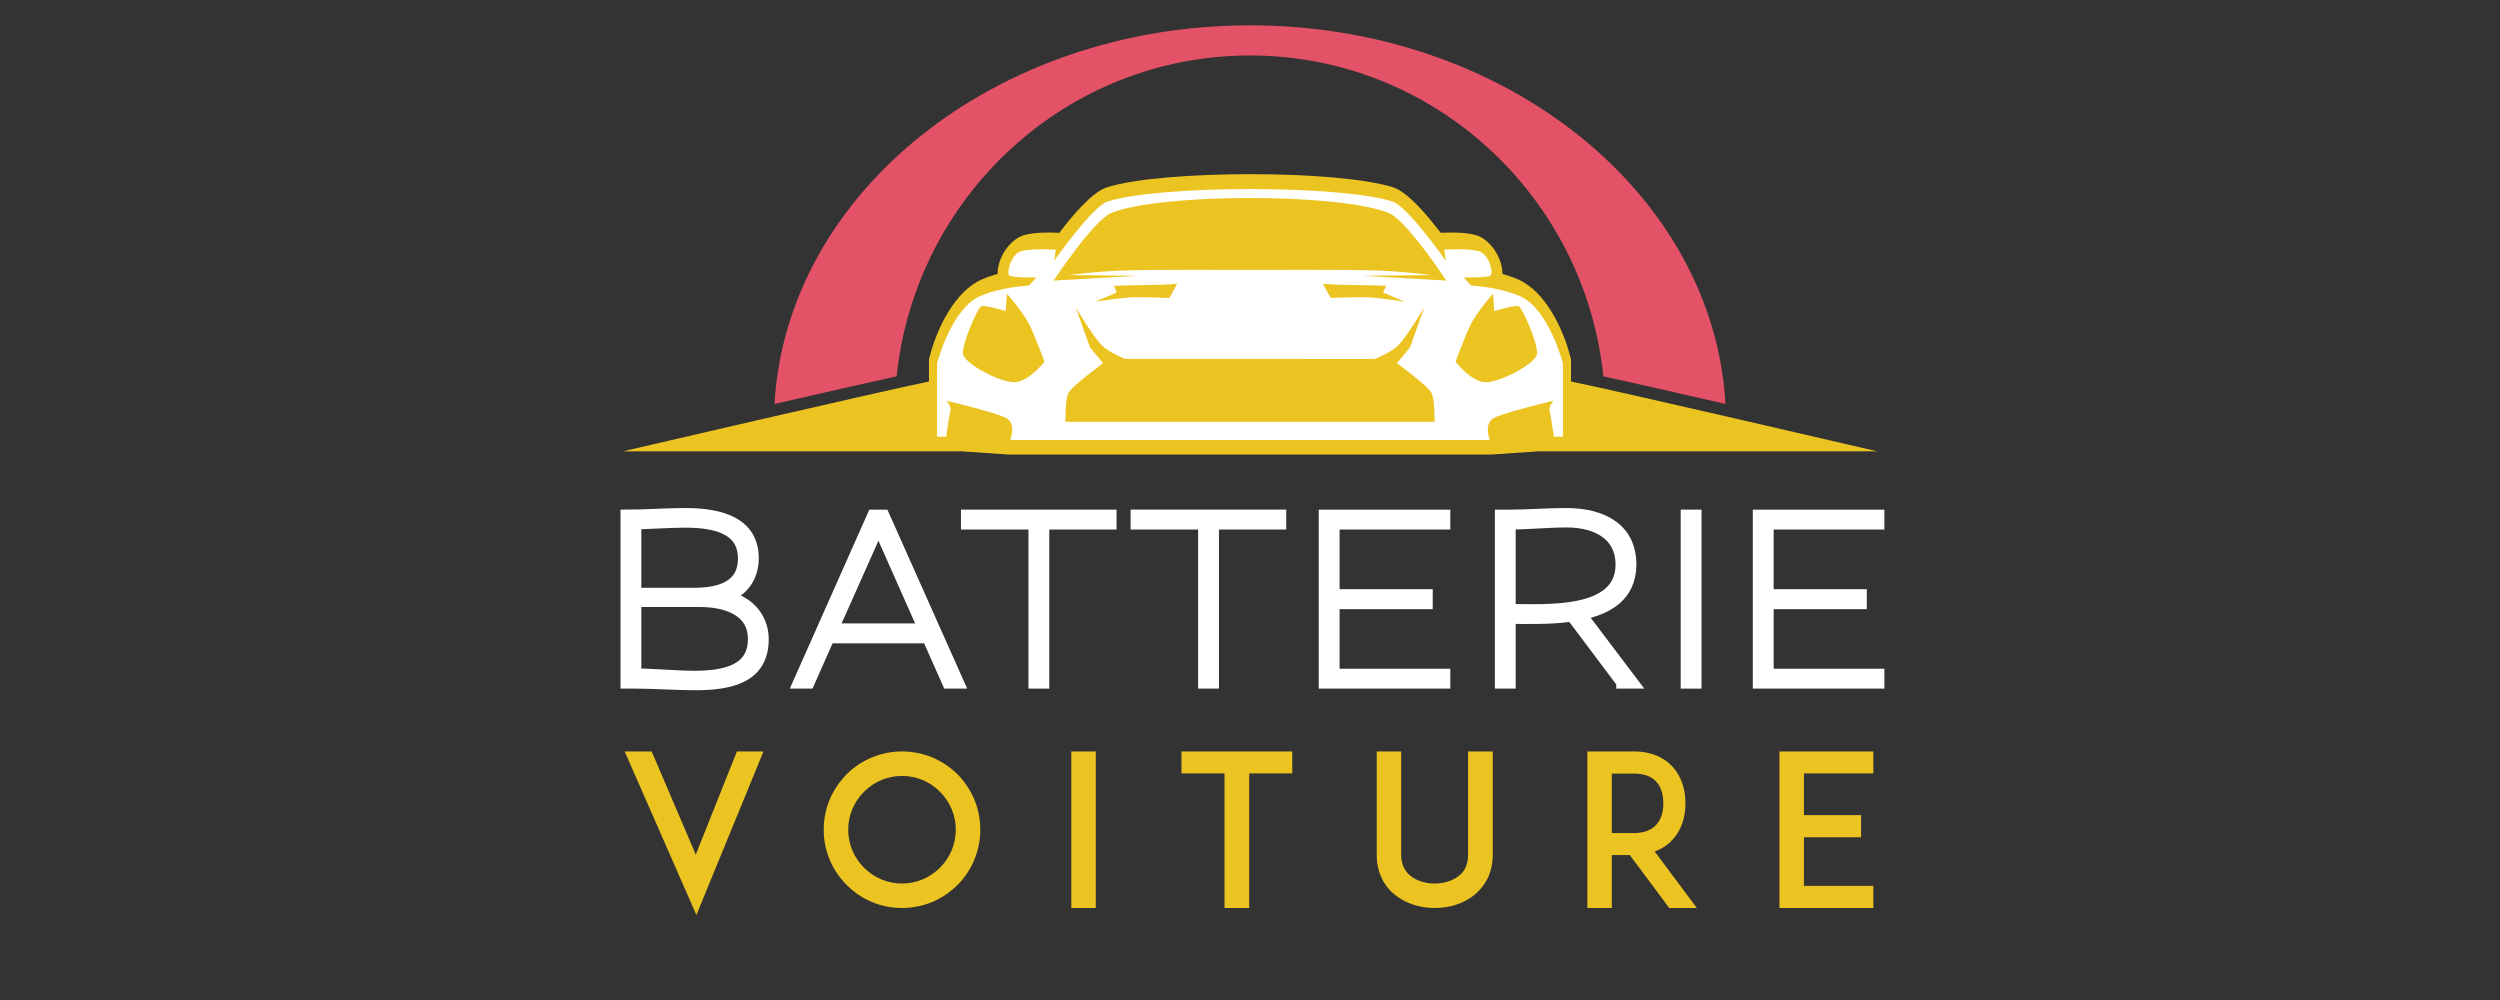<?xml version="1.0" encoding="utf-8"?>
<!-- Generator: Adobe Illustrator 16.0.0, SVG Export Plug-In . SVG Version: 6.00 Build 0)  -->
<!DOCTYPE svg PUBLIC "-//W3C//DTD SVG 1.1 Tiny//EN" "http://www.w3.org/Graphics/SVG/1.1/DTD/svg11-tiny.dtd">
<svg version="1.1" baseProfile="tiny" id="Calque_1"
	 xmlns="http://www.w3.org/2000/svg" xmlns:xlink="http://www.w3.org/1999/xlink" x="0px" y="0px" width="200px" height="80px"
	 viewBox="0 0 200 80" xml:space="preserve">
<rect x="0" y="0" width="200" height="80" fill="#333333" stroke="none"/>
<g>
	<path fill="#FFFFFF" stroke="#FFFFFF" stroke-miterlimit="10" d="M50.141,41.271c1.48,0,3.18-0.129,4.66-0.129
		c2.941,0,5.402,0.758,5.402,3.532c0,1.573-0.963,2.758-2.367,3.071v0.018c1.812,0.186,3.162,1.555,3.162,3.366
		c0,2.98-2.46,3.59-5.382,3.59c-1.518,0-3.293-0.13-4.81-0.13h-0.665V41.271z M55.468,47.523c2.014,0,4.067-0.482,4.067-2.85
		c0-2.35-2.127-2.959-4.698-2.959c-1.257,0-2.848,0.11-4.032,0.147v5.661H55.468z M50.806,53.978c1.535,0,3.312,0.185,4.846,0.185
		c2.497-0.018,4.68-0.572,4.68-3.033c0-2.386-2.276-3.07-4.366-3.07h-5.16V53.978z"/>
	<path fill="#FFFFFF" stroke="#FFFFFF" stroke-miterlimit="10" d="M75.863,54.589l-1.608-3.625h-7.972l-1.609,3.625h-0.722
		l5.918-13.318h0.796l5.938,13.318H75.863z M73.977,50.371l-3.699-8.342l-3.718,8.342H73.977z"/>
	<path fill="#FFFFFF" stroke="#FFFFFF" stroke-miterlimit="10" d="M82.777,41.862h-5.4v-0.592h11.447v0.592h-5.381v12.727h-0.666
		V41.862z"/>
	<path fill="#FFFFFF" stroke="#FFFFFF" stroke-miterlimit="10" d="M96.349,41.862h-5.401v-0.592h11.45v0.592h-5.382v12.727h-0.667
		V41.862z"/>
	<path fill="#FFFFFF" stroke="#FFFFFF" stroke-miterlimit="10" d="M114.119,48.228h-7.452v5.77h8.858v0.592h-9.526V41.271h9.526
		v0.592h-8.858v5.772h7.452V48.228z"/>
	<path fill="#FFFFFF" stroke="#FFFFFF" stroke-miterlimit="10" d="M129.8,54.589l-4.032-5.366c-1.757,0.261-3.663,0.188-5.014,0.188
		v5.179h-0.665V41.271h0.665c1.517,0,3.016-0.129,4.534-0.129c2.941,0,5.122,1.222,5.122,4.016c0,2.478-1.814,3.531-4.015,3.956
		l4.143,5.476H129.8z M125.343,41.697c-1.536,0-3.054,0.165-4.589,0.165v6.956c2.832,0,8.991,0.481,8.991-3.661
		C129.745,42.806,127.821,41.697,125.343,41.697z"/>
	<path fill="#FFFFFF" stroke="#FFFFFF" stroke-miterlimit="10" d="M135.621,54.589h-0.666V41.271h0.666V54.589z"/>
	<path fill="#FFFFFF" stroke="#FFFFFF" stroke-miterlimit="10" d="M148.844,48.228h-7.452v5.77h8.858v0.592h-9.526V41.271h9.526
		v0.592h-8.858v5.772h7.452V48.228z"/>
</g>
<g>
	<path fill="#ECC422" d="M55.662,68.369l3.292-8.254h2.126l-5.368,13.082l-5.739-13.082h2.161L55.662,68.369z"/>
	<path fill="#ECC422" d="M69.729,72.15c-0.76-0.32-1.418-0.776-1.992-1.351c-0.573-0.574-1.029-1.232-1.35-1.992
		s-0.49-1.586-0.49-2.431s0.169-1.671,0.49-2.447c0.321-0.743,0.777-1.401,1.35-1.991c0.574-0.575,1.232-1.014,1.992-1.335
		c0.76-0.32,1.586-0.488,2.431-0.488c0.844,0,1.671,0.168,2.448,0.488c0.743,0.321,1.401,0.76,1.992,1.335
		c0.574,0.59,1.013,1.248,1.333,1.991c0.322,0.776,0.49,1.603,0.49,2.447s-0.168,1.671-0.49,2.431
		c-0.32,0.76-0.759,1.418-1.333,1.992c-0.591,0.574-1.249,1.03-1.992,1.351c-0.776,0.321-1.604,0.489-2.448,0.489
		C71.315,72.64,70.488,72.472,69.729,72.15z M69.121,63.34c-0.811,0.81-1.266,1.89-1.266,3.037c0,1.148,0.456,2.229,1.266,3.038
		c0.81,0.811,1.89,1.267,3.038,1.267c1.148,0,2.229-0.456,3.039-1.267c0.81-0.809,1.266-1.89,1.266-3.038
		c0-1.147-0.456-2.228-1.266-3.037c-0.81-0.812-1.89-1.267-3.039-1.267C71.011,62.073,69.931,62.528,69.121,63.34z"/>
	<path fill="#ECC422" d="M85.704,72.64V60.115h1.958V72.64H85.704z"/>
	<path fill="#ECC422" d="M103.38,61.87h-3.443v10.77h-1.975V61.87h-3.443v-1.755h8.862V61.87z"/>
	<path fill="#ECC422" d="M111.673,71.645c-0.489-0.372-0.859-0.828-1.113-1.351c-0.287-0.575-0.422-1.216-0.422-1.908v-8.271h1.957
		v8.271c0,0.743,0.271,1.317,0.777,1.705c0.472,0.371,1.164,0.591,1.906,0.591c0.727,0,1.418-0.22,1.909-0.591
		c0.507-0.388,0.76-0.962,0.76-1.705v-8.271h1.974v8.271c0,0.692-0.151,1.333-0.422,1.908c-0.271,0.522-0.642,0.979-1.113,1.351
		c-0.828,0.641-1.925,0.995-3.107,0.995C113.598,72.64,112.501,72.285,111.673,71.645z"/>
	<path fill="#ECC422" d="M135.749,72.64h-2.21l-3.157-4.237h-1.436v4.237h-1.958V60.115h1.655h2.059
		c1.654,0,2.616,0.675,3.123,1.248c0.658,0.726,1.013,1.738,1.013,2.903c0,1.149-0.354,2.162-1.013,2.888
		c-0.304,0.337-0.776,0.726-1.451,0.962L135.749,72.64z M130.702,66.647c0.811,0,1.419-0.236,1.807-0.676
		c0.472-0.506,0.557-1.214,0.557-1.705c0-0.506-0.085-1.215-0.557-1.721c-0.388-0.439-0.996-0.658-1.807-0.658h-1.756v4.76H130.702z
		"/>
	<path fill="#ECC422" d="M144.313,65.212h4.575v1.772h-4.575v3.883h5.554v1.772h-5.57h-1.941V60.115h1.941h5.57v1.755h-5.554V65.212
		z"/>
</g>
<path fill-rule="evenodd" fill="#ECC422" d="M76.916,36.107h-2.598H49.826c0,0,20.047-4.666,24.492-5.588v-1.766l0.047-0.183
	c0.55-2.202,1.991-5.253,4.175-6.21c0.412-0.181,0.836-0.328,1.271-0.45c-0.025-1.292,0.998-2.793,2.146-3.108
	c0.81-0.221,1.899-0.221,2.789-0.176c0.973-1.276,2.593-3.255,3.815-3.642c4.43-1.401,18.45-1.401,22.879,0
	c1.223,0.387,2.843,2.368,3.813,3.642c0.898-0.045,1.98-0.044,2.789,0.176c1.15,0.315,2.174,1.816,2.146,3.108
	c0.436,0.122,0.861,0.269,1.27,0.449c2.186,0.957,3.626,4.009,4.177,6.21l0.047,0.183v1.766c4.444,0.922,24.492,5.588,24.492,5.588
	h-24.492h-2.598l-3.817,0.259H80.733L76.916,36.107L76.916,36.107z"/>
<path fill-rule="evenodd" fill="#FFFFFF" d="M88.91,17.034c-1.425,0.569-4.622,5.412-4.622,5.412l6.677-0.379l-5.442-0.064
	c0,0,2.31-0.316,4.811-0.379c2.032-0.051,7.638-0.04,9.666-0.034c2.028-0.006,7.637-0.018,9.666,0.034
	c2.502,0.063,4.813,0.379,4.813,0.379l-5.444,0.064l6.679,0.379c0,0-3.198-4.842-4.62-5.412C107.11,15.44,92.892,15.44,88.91,17.034
	L88.91,17.034z M100,28.712h-9.983c0,0-1.266-0.476-1.899-1.108c-0.632-0.633-2.057-3.007-2.057-3.007l1.14,3.197l1.044,1.267
	c0,0-2.532,1.835-2.785,2.406c-0.253,0.57-0.222,2.278-0.222,2.278H100h14.763c0,0,0.031-1.708-0.222-2.278
	c-0.254-0.57-2.785-2.406-2.785-2.406l1.043-1.267l1.143-3.197c0,0-1.427,2.375-2.059,3.007c-0.634,0.633-1.898,1.108-1.898,1.108
	H100L100,28.712z M100,35.202H80.821c0,0,0.506-1.314-0.317-1.758c-0.823-0.443-4.795-1.393-4.795-1.393s0.444,0.49,0.316,0.902
	c-0.125,0.411-0.332,1.979-0.332,1.979h-0.728v-5.856c0,0,1.125-4.369,3.436-5.381c1.231-0.541,2.759-0.765,3.918-0.858l0.592-0.646
	c0,0-1.947,0.047-2.169-0.158c-0.221-0.206,0.111-1.708,0.981-1.946c0.87-0.237,2.738-0.111,2.738-0.111l-0.126,0.886
	c0,0,3.039-4.352,4.289-4.748c4.175-1.32,18.578-1.32,22.754,0c1.25,0.396,4.288,4.748,4.288,4.748l-0.127-0.886
	c0,0,1.867-0.126,2.739,0.111c0.868,0.238,1.202,1.741,0.979,1.946c-0.222,0.205-2.167,0.158-2.167,0.158l0.592,0.646
	c1.156,0.093,2.686,0.317,3.917,0.858c2.31,1.012,3.435,5.381,3.435,5.381v5.856h-0.728c0,0-0.205-1.568-0.331-1.979
	c-0.127-0.412,0.315-0.902,0.315-0.902s-3.973,0.949-4.794,1.393c-0.823,0.443-0.316,1.758-0.316,1.758H100L100,35.202z
	 M116.44,28.934c0,0,1.297,1.678,2.469,1.645c1.171-0.031,3.957-1.486,4.05-2.278c0.098-0.792-1.17-3.672-1.454-3.798
	c-0.287-0.126-1.963,0.379-1.963,0.379l-0.096-1.392c0,0-1.297,1.456-1.803,2.5C117.138,27.034,116.44,28.934,116.44,28.934
	L116.44,28.934z M106.457,23.837c0,0,2.309-0.094,3.13-0.047c0.824,0.047,2.786,0.348,2.786,0.348l-1.725-0.744l0.253-0.521
	c-1.677-0.103-3.458-0.023-5.079-0.175L106.457,23.837L106.457,23.837z M83.56,28.934c0,0-1.298,1.678-2.468,1.645
	c-1.172-0.031-3.957-1.486-4.052-2.278c-0.095-0.792,1.171-3.672,1.456-3.798c0.285-0.126,1.962,0.379,1.962,0.379l0.095-1.392
	c0,0,1.298,1.456,1.804,2.5C82.864,27.034,83.56,28.934,83.56,28.934L83.56,28.934z M93.545,23.837c0,0-2.31-0.094-3.133-0.047
	c-0.822,0.047-2.786,0.348-2.786,0.348l1.726-0.744L89.1,22.873c1.676-0.103,3.458-0.023,5.08-0.175L93.545,23.837L93.545,23.837z"
	/>
<path fill-rule="evenodd" fill="#E45267" d="M100,2.026c20.41,0,37.07,13.424,38.04,30.29c-3.756-0.862-7.425-1.696-9.77-2.211
	C126.768,15.679,114.685,4.437,100,4.437c-14.683,0-26.765,11.243-28.269,25.669c-2.345,0.515-6.014,1.349-9.771,2.211
	C62.932,15.451,79.591,2.026,100,2.026L100,2.026z"/>
</svg>
